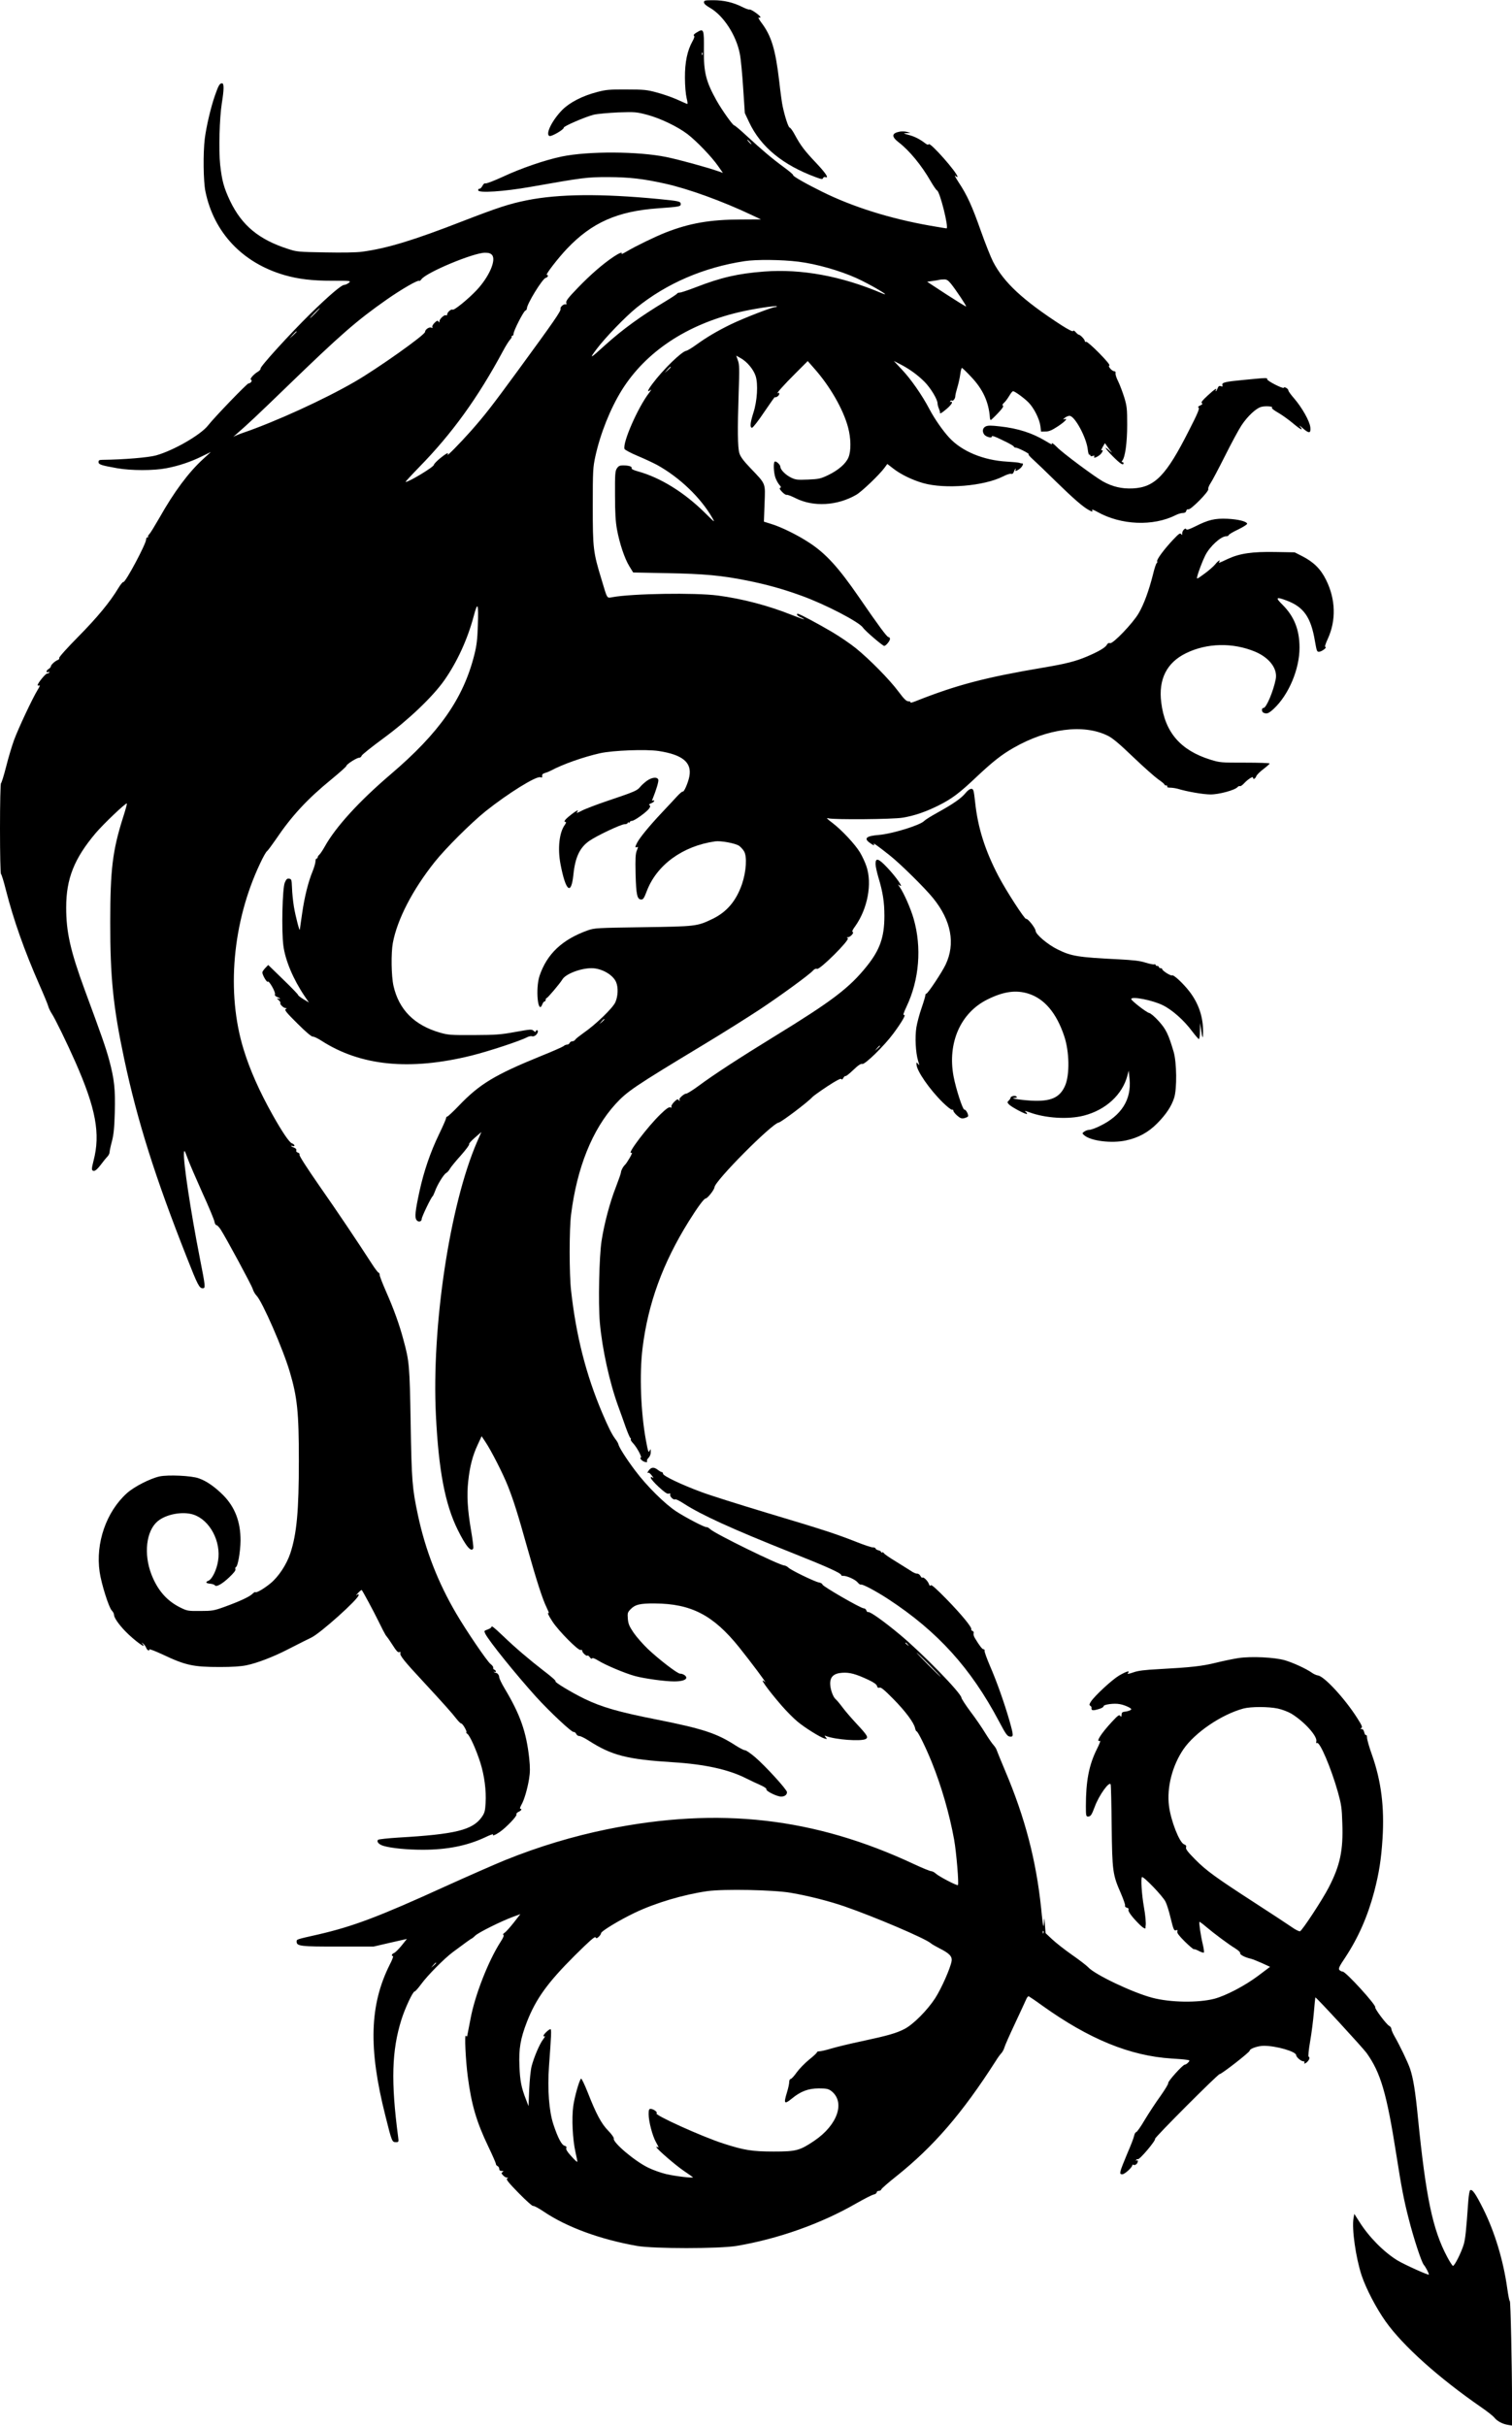 <?xml version="1.0" encoding="UTF-8" standalone="yes"?>
<svg version="1.0" xmlns="http://www.w3.org/2000/svg" width="1024pt" height="1642pt" viewBox="0 0 1366 2190" preserveAspectRatio="xMidYMid meet">
  <g transform="translate(0,2190) scale(0.1,-0.1)" fill="#000000" stroke="none">
    <path d="M6360 21881 c0 -13 18 -29 53 -49 122 -69 239 -248 271 -417 9 -44
22 -182 30 -307 l15 -227 39 -83 c105 -223 305 -387 605 -497 48 -18 59 -19
63 -7 3 8 12 12 20 9 37 -14 5 35 -84 129 -103 109 -138 154 -193 256 -18 34
-39 62 -45 62 -11 0 -43 97 -63 191 -6 25 -20 126 -31 225 -34 291 -71 412
-161 531 -22 29 -32 50 -24 47 8 -4 15 -2 15 3 0 14 -88 75 -99 69 -5 -3 -35
8 -67 24 -83 41 -165 60 -261 60 -75 0 -83 -2 -83 -19z"/>
    <path d="M6292 21608 c-21 -13 -29 -23 -23 -28 8 -4 4 -21 -13 -51 -47 -84
-69 -191 -68 -329 0 -72 7 -150 15 -183 10 -40 11 -57 3 -53 -6 2 -48 21 -93
41 -45 20 -126 48 -180 62 -87 24 -117 27 -273 27 -153 1 -186 -2 -265 -23
-132 -34 -248 -94 -315 -161 -93 -95 -155 -221 -116 -236 19 -7 132 59 129 75
-3 13 195 98 270 117 34 8 134 17 222 21 151 5 165 4 260 -21 120 -32 275
-106 366 -175 81 -62 219 -205 277 -289 l43 -61 -43 15 c-97 34 -351 104 -468
128 -254 52 -703 54 -943 5 -147 -30 -370 -106 -534 -183 -78 -36 -149 -63
-157 -60 -9 3 -19 -5 -28 -23 -8 -15 -20 -27 -26 -25 -7 1 -12 -5 -12 -14 0
-27 232 -12 475 31 476 84 508 88 700 88 193 -1 315 -15 513 -59 209 -46 518
-158 782 -283 l85 -40 -185 -1 c-276 -1 -460 -33 -675 -117 -96 -38 -268 -121
-354 -172 -29 -17 -50 -27 -46 -21 12 20 -18 9 -68 -24 -101 -67 -214 -166
-325 -281 -90 -93 -111 -121 -106 -137 3 -12 2 -18 -3 -15 -16 10 -55 -23 -49
-40 7 -17 -63 -117 -382 -553 -243 -332 -302 -407 -428 -550 -98 -110 -224
-239 -210 -212 14 24 -13 11 -68 -34 -31 -26 -56 -52 -56 -59 0 -19 -225 -155
-256 -155 -4 0 51 60 122 133 298 304 531 627 757 1047 25 47 55 95 66 106 11
12 17 25 14 28 -4 3 -1 6 5 6 7 0 12 9 12 19 0 27 89 201 106 208 8 3 14 12
14 19 0 41 140 269 170 277 21 5 28 27 10 27 -15 0 102 152 184 238 223 234
454 337 820 363 193 14 206 16 206 38 0 25 -16 28 -200 46 -521 50 -901 46
-1188 -11 -160 -32 -261 -65 -587 -191 -440 -171 -679 -244 -904 -274 -49 -7
-180 -9 -334 -6 -241 4 -256 5 -337 32 -261 84 -414 211 -520 430 -57 120 -75
185 -91 330 -14 133 -6 420 15 555 20 122 21 180 2 180 -21 0 -32 -18 -64
-110 -38 -108 -78 -281 -92 -390 -16 -130 -13 -388 6 -477 76 -371 335 -645
714 -755 126 -36 249 -51 429 -51 171 0 174 0 152 -19 -13 -10 -31 -18 -40
-18 -26 0 -138 -96 -310 -264 -184 -181 -453 -476 -447 -492 2 -6 -8 -18 -22
-27 -41 -24 -80 -69 -64 -74 16 -6 -3 -33 -23 -33 -13 0 -309 -307 -365 -379
-66 -85 -310 -226 -470 -271 -67 -19 -295 -38 -482 -40 -31 0 -38 -4 -38 -20
0 -22 23 -30 170 -56 126 -22 329 -22 442 0 112 21 222 58 323 108 l80 39 -71
-65 c-131 -120 -262 -296 -394 -530 -41 -71 -81 -137 -91 -147 -9 -9 -15 -20
-11 -23 3 -3 0 -6 -6 -6 -7 0 -12 -8 -12 -19 0 -40 -187 -390 -205 -384 -6 2
-26 -23 -45 -54 -76 -127 -192 -267 -363 -440 -100 -101 -176 -186 -172 -192
3 -6 -2 -14 -12 -18 -24 -8 -63 -44 -63 -57 0 -6 -9 -17 -20 -24 -24 -14 -27
-37 -4 -28 8 3 12 2 9 -4 -3 -6 -13 -10 -20 -10 -14 0 -84 -86 -85 -104 0 -4
7 -6 15 -3 9 4 3 -12 -16 -42 -46 -75 -173 -345 -212 -451 -19 -52 -52 -161
-72 -242 -21 -82 -42 -148 -46 -148 -5 0 -9 -184 -9 -410 0 -225 4 -410 9
-410 4 0 25 -66 45 -147 69 -269 165 -542 304 -858 39 -88 74 -173 78 -189 4
-16 18 -45 31 -65 29 -43 136 -262 213 -436 186 -421 229 -650 165 -894 -20
-77 -19 -91 5 -91 12 0 34 20 59 53 21 28 48 62 60 74 12 12 21 31 21 41 0 10
9 54 21 98 16 61 22 121 26 259 6 211 -4 302 -51 477 -32 116 -64 208 -221
633 -129 351 -168 524 -167 745 0 257 72 439 265 668 70 83 275 278 283 269 3
-2 -13 -60 -35 -128 -94 -297 -115 -468 -115 -944 -1 -497 27 -768 125 -1230
120 -566 281 -1074 568 -1800 97 -247 112 -275 142 -275 27 0 26 9 -26 274
-82 418 -151 872 -143 950 3 27 7 20 32 -49 16 -44 76 -183 133 -310 58 -126
107 -245 110 -262 3 -18 11 -33 18 -33 7 0 23 -17 37 -37 48 -74 280 -503 291
-539 6 -21 22 -48 34 -60 52 -52 240 -482 301 -689 68 -230 82 -364 82 -801 0
-454 -19 -661 -77 -837 -34 -102 -107 -213 -181 -273 -59 -48 -126 -87 -135
-78 -3 3 -15 -4 -27 -16 -26 -26 -117 -68 -255 -118 -92 -33 -109 -36 -215
-36 -110 -1 -118 0 -181 31 -121 60 -205 155 -261 299 -71 184 -48 391 55 479
76 65 227 93 325 61 148 -49 251 -243 222 -418 -12 -80 -54 -166 -87 -179 -31
-12 -23 -24 18 -27 18 -2 36 -8 40 -14 12 -19 66 11 131 73 40 38 59 62 55 72
-3 9 -1 17 4 19 18 6 41 141 42 238 1 170 -50 304 -157 412 -75 75 -151 128
-221 152 -66 24 -276 33 -353 17 -86 -19 -229 -92 -295 -151 -187 -168 -285
-451 -247 -711 15 -106 83 -322 110 -349 11 -11 20 -28 20 -39 0 -25 42 -86
103 -149 80 -82 199 -169 156 -114 -13 16 -12 16 5 2 10 -8 22 -24 27 -37 8
-22 29 -32 29 -14 0 5 52 -15 115 -44 211 -100 279 -115 523 -115 110 0 188 5
240 16 93 19 243 76 372 143 138 70 171 87 211 106 82 38 429 350 429 384 0
11 -3 11 -17 0 -10 -7 -5 1 11 19 16 17 32 30 34 27 9 -9 110 -197 148 -275
20 -41 41 -82 45 -90 5 -8 12 -21 16 -29 3 -8 13 -22 20 -30 8 -9 32 -45 54
-79 29 -46 44 -62 55 -58 12 4 15 2 11 -9 -8 -19 38 -76 204 -254 183 -198
264 -288 302 -338 18 -23 38 -43 44 -43 14 0 58 -80 46 -80 -5 0 0 -7 10 -14
23 -18 78 -140 116 -258 37 -117 55 -254 48 -367 -4 -71 -9 -89 -34 -125 -83
-118 -237 -156 -753 -186 -96 -6 -179 -15 -184 -20 -17 -17 7 -44 52 -56 69
-20 211 -34 352 -34 219 0 398 36 558 110 45 22 80 35 77 29 -12 -18 17 -8 58
20 61 42 161 147 153 160 -4 6 4 16 18 23 26 11 35 28 16 28 -5 0 -1 15 9 33
26 43 56 146 71 238 9 58 10 100 1 185 -26 238 -81 395 -222 630 -27 45 -49
91 -49 102 0 19 -17 40 -33 40 -5 0 -12 4 -15 8 -4 4 -1 4 5 0 7 -4 13 -2 13
4 0 6 -6 13 -14 16 -8 3 -13 11 -10 18 2 6 -8 21 -24 33 -30 22 -220 301 -311
457 -164 279 -278 572 -345 886 -52 244 -57 307 -66 830 -9 525 -12 560 -66
757 -36 136 -87 276 -154 428 -33 75 -60 144 -60 155 0 11 -4 20 -9 20 -5 0
-34 37 -63 83 -136 210 -303 459 -473 702 -109 157 -182 270 -179 279 3 9 -2
17 -15 21 -12 3 -18 12 -14 20 3 9 -4 18 -21 25 -14 5 -26 12 -26 14 0 3 7 3
15 0 8 -4 15 -1 15 5 0 6 -11 16 -24 20 -24 10 -87 103 -173 256 -120 214
-206 408 -262 591 -158 511 -102 1151 149 1680 26 56 54 106 62 110 7 5 42 52
78 104 144 214 286 367 504 545 74 61 135 115 135 121 1 15 93 74 115 74 10 0
20 8 23 18 2 9 91 80 196 157 226 166 443 372 550 523 116 165 211 371 267
582 36 136 44 116 37 -88 -4 -122 -11 -180 -31 -259 -99 -397 -316 -707 -756
-1082 -285 -243 -496 -474 -595 -651 -20 -36 -43 -70 -51 -76 -7 -6 -14 -16
-14 -23 0 -6 -4 -11 -10 -11 -5 0 -10 -11 -10 -25 0 -14 -11 -53 -25 -88 -40
-96 -74 -233 -95 -379 -11 -73 -20 -140 -21 -148 -1 -29 -39 116 -54 206 -8
50 -16 126 -17 170 -3 74 -5 79 -26 82 -18 3 -26 -4 -39 -35 -22 -50 -31 -436
-13 -570 17 -132 89 -303 192 -456 l39 -57 -50 30 c-28 17 -50 35 -48 38 1 4
-59 67 -134 139 l-136 132 -26 -27 c-15 -16 -27 -34 -27 -40 0 -24 42 -95 49
-84 9 16 72 -94 65 -113 -4 -10 3 -18 20 -25 29 -11 36 -23 9 -14 -14 4 -13 1
4 -14 12 -11 19 -22 16 -26 -9 -9 28 -46 46 -46 14 0 14 -2 1 -10 -12 -7 10
-34 106 -129 75 -75 128 -120 140 -119 10 1 46 -16 78 -37 354 -228 798 -272
1356 -134 152 38 437 131 503 166 16 8 36 12 44 8 9 -3 24 2 34 11 20 18 25
44 9 44 -5 0 -10 -5 -10 -12 0 -6 -8 -4 -19 6 -17 16 -27 15 -167 -10 -131
-24 -176 -27 -374 -28 -207 -1 -231 1 -305 22 -232 67 -371 207 -420 422 -20
89 -23 294 -6 388 40 213 178 480 379 732 98 123 329 353 460 458 201 160 456
319 494 306 15 -4 19 -2 16 12 -2 13 6 21 27 27 17 5 39 14 50 20 110 59 295
124 446 158 118 26 417 37 529 20 216 -33 301 -103 278 -228 -10 -55 -48 -144
-59 -138 -4 3 -27 -16 -51 -42 -24 -26 -87 -94 -141 -151 -112 -119 -197 -223
-221 -269 -20 -39 -20 -47 -2 -40 12 5 12 0 -1 -31 -12 -30 -14 -70 -11 -212
5 -188 14 -230 52 -230 17 0 26 15 48 73 89 238 324 410 618 452 52 7 180 -16
217 -40 13 -9 33 -30 44 -48 30 -47 21 -184 -18 -299 -53 -152 -138 -252 -268
-314 -138 -66 -147 -67 -625 -74 -419 -6 -437 -7 -499 -28 -232 -83 -370 -213
-437 -412 -38 -116 -14 -360 26 -255 5 14 14 25 20 25 5 0 10 7 10 15 0 8 4
15 8 15 9 0 120 131 143 169 29 49 164 101 263 101 90 0 194 -59 222 -126 21
-49 17 -128 -7 -182 -24 -53 -177 -201 -289 -278 -35 -25 -68 -51 -73 -59 -4
-8 -16 -15 -26 -15 -11 0 -21 -7 -25 -15 -3 -8 -13 -15 -22 -15 -10 0 -25 -6
-33 -14 -9 -7 -101 -48 -206 -90 -417 -170 -553 -252 -742 -450 -51 -53 -97
-96 -103 -96 -5 0 -10 -6 -10 -14 0 -7 -29 -74 -65 -148 -78 -162 -136 -333
-175 -511 -39 -180 -45 -237 -27 -261 17 -23 47 -15 47 11 0 18 84 193 98 203
4 3 13 23 21 44 20 58 79 154 101 166 11 6 26 23 34 38 8 15 53 70 100 122 46
52 80 98 74 101 -5 3 18 29 51 58 l60 52 -40 -91 c-246 -569 -411 -1664 -371
-2467 25 -502 83 -803 197 -1034 73 -148 124 -209 141 -166 2 7 -6 78 -20 158
-33 193 -40 321 -26 447 14 133 40 232 85 328 l36 78 34 -51 c53 -79 159 -287
203 -398 52 -132 89 -249 173 -549 85 -301 139 -471 177 -548 15 -31 24 -54
20 -52 -18 12 -5 -18 34 -77 55 -84 233 -263 253 -255 9 3 15 0 15 -8 0 -16
38 -51 47 -43 3 4 13 -3 21 -14 9 -13 17 -17 21 -11 4 7 25 -1 56 -20 64 -40
239 -114 330 -139 83 -23 272 -49 355 -49 68 0 110 13 110 34 0 17 -30 36 -56
36 -24 0 -188 126 -290 222 -45 43 -104 110 -130 148 -39 58 -48 79 -52 125
-4 51 -2 59 23 85 42 44 85 55 220 54 329 -2 528 -105 761 -394 109 -136 258
-335 236 -316 -64 56 19 -62 149 -212 45 -52 110 -117 144 -145 67 -56 204
-141 245 -153 23 -6 24 -6 10 11 -14 17 -13 18 5 11 83 -32 313 -49 356 -26
26 15 15 33 -80 135 -42 45 -99 110 -126 146 -26 35 -56 71 -66 79 -24 20 -49
92 -49 141 0 61 33 92 108 97 68 5 125 -11 238 -64 49 -23 73 -41 77 -55 4
-15 11 -20 23 -15 13 5 44 -21 123 -101 110 -111 188 -216 198 -265 3 -15 9
-28 13 -28 12 0 83 -144 138 -280 87 -215 161 -472 202 -700 20 -113 44 -399
34 -409 -8 -8 -175 80 -200 104 -11 11 -30 21 -43 22 -12 1 -80 29 -151 62
-900 422 -1764 521 -2775 316 -308 -63 -616 -155 -923 -279 -86 -35 -330 -142
-542 -238 -601 -274 -830 -360 -1146 -433 -204 -46 -194 -43 -194 -66 0 -39
38 -44 375 -43 l320 0 151 35 150 34 -48 -60 c-27 -33 -57 -63 -68 -67 -21 -8
-28 -28 -10 -28 6 0 -7 -35 -29 -77 -182 -363 -194 -755 -40 -1363 59 -237 61
-240 95 -240 26 0 27 1 20 52 -65 494 -57 776 30 1053 31 100 103 255 119 255
6 0 33 30 60 67 57 78 206 229 286 289 113 84 164 121 171 123 4 1 19 13 33
27 28 27 228 127 338 168 l68 25 -60 -77 c-33 -42 -70 -83 -82 -91 -13 -8 -18
-16 -11 -20 7 -4 -2 -26 -25 -61 -112 -174 -234 -486 -273 -700 -12 -63 -24
-126 -27 -139 -3 -20 -6 -22 -14 -10 -14 19 -3 -217 17 -370 33 -253 79 -409
185 -630 38 -79 69 -150 69 -158 0 -7 7 -16 15 -19 8 -4 15 -15 15 -25 0 -13
7 -19 23 -19 17 0 19 -2 7 -10 -12 -7 -12 -12 4 -29 11 -12 26 -21 35 -21 13
0 14 -2 2 -9 -11 -7 13 -37 104 -130 66 -67 124 -120 131 -117 7 3 50 -20 96
-51 207 -140 509 -251 843 -310 149 -26 742 -26 899 0 374 63 761 200 1076
381 74 42 147 80 163 83 15 3 27 12 27 19 0 8 9 14 19 14 11 0 21 6 23 14 2 7
62 60 133 116 339 270 598 570 902 1045 17 28 40 59 51 70 10 12 22 34 26 50
4 16 47 113 95 215 48 102 93 200 101 218 7 18 18 31 24 29 6 -3 60 -39 119
-82 426 -305 795 -456 1172 -480 55 -3 115 -8 133 -11 33 -5 33 -6 16 -25 -9
-10 -23 -19 -30 -19 -18 0 -155 -152 -150 -166 3 -7 -29 -59 -69 -116 -41 -56
-105 -154 -142 -215 -36 -62 -72 -113 -79 -113 -6 0 -14 -14 -18 -32 -3 -18
-31 -90 -62 -161 -30 -71 -58 -142 -61 -158 -5 -25 -2 -29 17 -29 21 0 90 63
90 83 0 4 5 5 10 2 6 -4 17 -1 25 5 18 15 20 45 3 34 -7 -4 -8 -3 -4 5 4 6 11
9 15 7 14 -9 165 170 156 184 -6 10 567 584 583 584 19 1 272 198 272 212 0
18 75 44 128 44 112 0 292 -52 292 -85 0 -17 44 -55 64 -55 9 0 14 -4 11 -10
-11 -17 11 -11 28 8 18 20 22 38 9 44 -5 1 1 64 14 138 13 74 28 193 34 265 6
71 12 130 13 132 6 5 429 -455 463 -502 127 -178 181 -360 269 -920 46 -294
68 -408 111 -575 42 -168 116 -395 137 -418 18 -21 50 -83 45 -88 -7 -6 -222
91 -283 128 -124 76 -258 212 -343 347 l-47 73 -7 -38 c-17 -95 20 -356 73
-517 40 -120 133 -298 217 -416 156 -220 479 -509 864 -775 54 -37 107 -79
118 -93 25 -32 74 -58 123 -66 l37 -6 0 197 c0 335 -13 931 -20 927 -4 -2 -14
49 -23 113 -36 257 -114 513 -218 721 -68 135 -98 179 -117 167 -6 -3 -13 -45
-17 -94 -19 -273 -27 -345 -41 -394 -22 -75 -85 -199 -98 -195 -6 2 -30 39
-53 83 -130 245 -191 534 -263 1254 -24 245 -43 358 -71 442 -21 62 -93 211
-143 298 -14 25 -26 53 -26 62 0 10 -9 22 -20 28 -26 14 -133 157 -126 168 11
18 -266 322 -294 322 -9 0 -23 7 -30 15 -10 12 -1 32 53 112 118 179 203 372
262 595 44 170 63 290 75 479 18 283 -12 520 -95 755 -25 69 -45 140 -45 156
0 16 -4 27 -9 24 -5 -4 -12 7 -16 24 -4 19 -13 30 -23 30 -14 0 -15 2 -3 9 12
8 4 25 -40 94 -111 174 -297 375 -353 381 -13 2 -37 12 -52 23 -53 38 -172 92
-246 114 -94 27 -302 37 -419 20 -46 -7 -138 -26 -203 -42 -125 -31 -223 -42
-516 -58 -133 -7 -189 -14 -233 -30 -44 -15 -56 -16 -47 -6 22 27 -12 17 -80
-22 -64 -38 -220 -182 -255 -236 -14 -22 -16 -30 -6 -36 7 -5 12 -11 12 -15
-4 -30 9 -33 70 -14 22 6 39 17 39 24 0 16 96 29 146 19 42 -7 104 -35 104
-46 0 -9 -36 -21 -65 -23 -11 -1 -21 -8 -21 -16 -3 -33 -5 -34 -14 -20 -9 12
-22 2 -75 -55 -96 -103 -149 -186 -110 -171 10 3 1 -22 -24 -72 -73 -145 -101
-290 -101 -519 0 -84 2 -93 19 -93 24 0 33 13 61 88 38 104 133 236 144 201 3
-8 7 -176 9 -374 5 -409 9 -440 83 -608 23 -54 41 -104 38 -111 -3 -8 4 -16
16 -19 13 -3 19 -10 15 -17 -8 -13 31 -66 92 -127 39 -40 65 -54 62 -35 -1 4
0 12 1 17 4 21 -2 93 -16 170 -20 114 -29 261 -17 268 14 9 187 -171 212 -221
12 -23 32 -87 45 -142 28 -114 32 -124 53 -116 10 4 13 1 9 -12 -4 -13 15 -38
67 -90 41 -40 78 -72 83 -70 6 2 27 -6 47 -17 20 -10 39 -16 43 -13 3 4 -1 38
-10 75 -18 74 -36 196 -30 202 2 2 27 -16 56 -41 78 -66 206 -161 265 -197 30
-19 50 -37 47 -45 -5 -13 46 -39 97 -50 14 -3 58 -21 99 -39 l74 -34 -109 -82
c-119 -89 -289 -178 -393 -206 -146 -38 -397 -35 -563 9 -178 47 -519 209
-579 276 -14 15 -79 65 -145 111 -66 46 -146 109 -179 140 l-60 56 -6 79 c-5
60 -7 67 -8 30 -1 -27 -4 -47 -6 -45 -3 2 -12 74 -20 159 -45 434 -146 820
-324 1240 -38 91 -73 175 -77 188 -3 12 -17 34 -29 47 -13 14 -47 63 -76 110
-29 48 -88 134 -133 193 -44 59 -80 115 -81 124 -2 42 -353 402 -559 573 -142
118 -267 207 -283 201 -6 -2 -14 4 -17 15 -3 10 -14 19 -24 19 -27 0 -373 200
-373 215 0 7 -15 16 -33 19 -40 8 -251 110 -275 134 -10 10 -26 18 -37 19 -49
4 -623 285 -668 327 -13 12 -28 21 -33 19 -14 -5 -183 83 -273 141 -102 66
-266 228 -370 366 -83 110 -151 217 -155 243 -1 7 -13 28 -28 47 -31 42 -62
104 -117 233 -147 346 -237 700 -282 1107 -17 146 -17 554 0 685 53 424 192
769 402 999 106 115 166 156 804 541 171 103 393 243 495 310 195 129 452 317
484 353 12 14 26 20 38 16 26 -8 299 263 277 277 -12 7 -11 9 2 9 21 0 58 41
42 47 -8 3 0 22 23 52 112 158 155 384 101 542 -12 36 -38 91 -57 123 -44 74
-166 204 -250 268 -52 39 -59 48 -35 41 50 -13 580 -9 669 6 105 17 210 53
326 111 120 60 188 111 347 262 144 135 223 197 330 258 305 175 631 217 849
110 45 -22 104 -71 231 -193 94 -90 196 -180 227 -202 31 -21 56 -42 56 -47 0
-4 7 -8 16 -8 8 0 12 -4 9 -10 -4 -6 7 -10 27 -10 18 0 49 -5 68 -10 85 -26
231 -51 295 -51 76 -1 222 39 245 66 7 8 16 12 22 9 5 -3 21 8 36 24 34 37 82
68 82 53 0 -20 20 -12 29 12 5 13 34 42 65 65 31 24 56 46 56 50 0 5 -100 8
-222 8 -216 0 -226 0 -313 27 -270 84 -411 247 -444 515 -27 210 49 361 223
446 189 93 423 98 625 14 130 -55 205 -155 186 -249 -22 -110 -85 -259 -110
-259 -20 0 -19 -36 1 -44 30 -12 45 -6 91 36 135 126 233 357 233 552 0 162
-48 282 -153 387 -68 67 -60 75 36 39 155 -58 220 -151 256 -365 17 -96 18
-100 42 -97 24 3 73 42 52 42 -7 0 2 30 22 73 77 167 72 358 -15 533 -48 98
-113 162 -215 214 l-69 35 -172 3 c-213 4 -325 -13 -433 -63 -80 -38 -85 -40
-76 -25 15 25 -13 7 -37 -24 -15 -18 -59 -57 -98 -85 -69 -50 -70 -51 -64 -24
10 42 49 144 73 191 41 81 141 172 188 172 12 0 23 5 23 10 0 6 38 29 85 51
47 23 84 46 82 53 -7 21 -81 39 -178 44 -113 5 -173 -9 -291 -69 -52 -26 -78
-34 -81 -26 -6 19 -37 -11 -37 -37 0 -17 -2 -18 -10 -6 -8 12 -21 3 -71 -50
-82 -87 -151 -180 -145 -196 3 -7 1 -14 -4 -16 -5 -2 -21 -48 -34 -104 -37
-146 -82 -269 -129 -349 -52 -90 -233 -278 -258 -270 -12 4 -22 -1 -29 -14
-13 -26 -77 -63 -181 -107 -101 -43 -193 -66 -389 -99 -528 -89 -787 -157
-1158 -304 -29 -12 -51 -17 -47 -11 3 6 -4 10 -18 10 -19 0 -39 19 -92 90 -78
105 -260 290 -384 390 -47 38 -142 103 -211 144 -125 74 -297 166 -312 166
-19 0 -5 -19 22 -30 17 -7 32 -16 35 -20 2 -3 -49 15 -113 40 -207 83 -445
146 -667 175 -206 27 -774 18 -953 -15 -51 -9 -44 -20 -97 157 -76 249 -80
280 -80 663 0 323 2 352 23 450 46 209 135 431 239 599 216 346 587 593 1058
704 125 30 334 62 342 53 4 -3 -2 -6 -11 -6 -29 0 -282 -98 -401 -155 -125
-61 -220 -117 -317 -187 -37 -27 -77 -51 -88 -53 -44 -8 -209 -169 -305 -297
-45 -60 -53 -84 -18 -57 10 8 4 -4 -13 -26 -103 -134 -242 -453 -222 -507 4
-8 57 -37 120 -63 62 -26 141 -63 176 -82 203 -113 392 -294 497 -477 27 -46
24 -44 -66 45 -187 185 -401 318 -606 375 -40 11 -60 21 -57 29 6 15 -26 25
-78 25 -30 0 -41 -6 -55 -27 -16 -24 -18 -53 -17 -243 0 -160 5 -239 18 -310
23 -124 68 -260 111 -330 l35 -57 307 -6 c335 -6 493 -21 723 -67 179 -36 322
-76 488 -136 217 -78 525 -238 559 -290 17 -27 177 -164 191 -164 15 0 52 45
52 63 0 9 -6 17 -14 17 -13 0 -86 98 -266 360 -186 270 -300 395 -451 493
-105 69 -252 141 -341 168 l-67 21 6 163 c7 191 15 171 -129 322 -64 67 -90
103 -99 135 -15 52 -17 208 -6 543 8 217 7 256 -7 293 l-15 43 41 -23 c57 -32
114 -100 134 -160 24 -72 15 -226 -20 -333 -29 -91 -33 -135 -12 -135 8 0 58
64 110 142 53 78 96 139 96 135 0 -4 9 -3 20 3 11 6 20 18 20 26 0 10 -5 12
-12 7 -27 -16 56 77 160 180 l109 109 59 -67 c142 -160 261 -367 305 -530 27
-100 29 -213 4 -273 -23 -56 -92 -116 -184 -160 -67 -32 -84 -36 -182 -40 -96
-4 -112 -2 -153 18 -48 23 -96 71 -96 97 0 19 -39 55 -51 47 -14 -8 -10 -98 6
-145 9 -24 25 -53 36 -65 15 -16 17 -23 7 -27 -9 -3 -4 -14 17 -36 16 -17 35
-29 41 -27 7 3 43 -11 81 -30 161 -81 377 -69 549 31 50 29 210 182 255 244
l25 34 53 -41 c66 -52 172 -104 271 -132 198 -56 548 -27 721 60 32 17 65 27
73 24 11 -4 19 2 26 20 5 14 12 26 15 26 4 0 3 -4 0 -10 -11 -17 11 -11 39 11
24 19 37 51 19 47 -5 0 -15 1 -23 5 -8 3 -59 8 -112 11 -214 12 -409 93 -523
217 -59 64 -132 169 -179 258 -66 126 -169 273 -248 356 l-73 78 55 -28 c84
-43 159 -97 223 -161 55 -56 117 -158 117 -195 0 -10 5 -30 12 -46 6 -15 11
-31 10 -35 -4 -17 15 -6 61 33 26 22 47 47 47 55 0 9 -5 12 -12 8 -7 -5 -8 -3
-4 5 5 7 11 10 14 7 10 -10 32 16 32 38 0 11 9 48 19 81 10 33 22 86 26 118 4
31 11 57 15 57 4 0 41 -35 82 -79 107 -112 161 -228 171 -373 1 -10 4 -18 8
-18 3 0 32 27 64 61 39 41 54 63 46 68 -8 5 -5 13 10 27 12 10 32 38 46 61 14
24 29 43 35 43 15 0 98 -60 139 -101 49 -49 100 -150 108 -214 l6 -50 41 1
c32 0 58 12 113 48 66 44 94 76 54 62 -11 -4 -8 2 7 14 14 11 34 19 45 17 48
-6 151 -199 162 -304 3 -29 10 -50 14 -47 5 3 9 0 9 -6 0 -7 8 -9 21 -5 15 5
19 4 15 -4 -11 -18 14 -13 45 10 26 18 44 59 19 44 -6 -3 0 10 11 30 l21 36
16 -23 c8 -13 25 -34 36 -48 17 -20 14 -19 -12 4 -60 55 -33 11 36 -57 63 -63
92 -81 92 -57 0 6 -5 10 -11 10 -8 0 -8 4 0 13 26 32 44 163 44 322 0 145 -2
168 -26 248 -15 48 -40 114 -55 145 -16 31 -27 65 -24 75 2 10 -2 17 -11 17
-21 0 -62 47 -45 52 8 3 -27 46 -92 112 -58 59 -110 104 -117 102 -7 -3 -13 0
-13 8 0 13 -41 56 -54 56 -4 0 -17 10 -28 23 -12 14 -21 18 -24 10 -3 -7 -43
13 -107 54 -348 226 -519 385 -616 573 -21 41 -71 167 -111 280 -78 221 -123
321 -201 438 -27 42 -40 67 -29 57 11 -10 20 -14 20 -9 0 35 -247 315 -260
294 -4 -7 -14 -5 -31 8 -49 38 -97 62 -150 76 -51 14 -52 15 -19 16 l35 2 -30
9 c-16 5 -46 6 -65 3 -76 -14 -79 -45 -10 -98 94 -72 205 -206 287 -349 25
-43 51 -81 58 -84 26 -9 109 -343 86 -343 -4 0 -72 11 -151 25 -357 63 -694
168 -971 305 -150 74 -269 142 -264 151 3 4 -35 36 -83 71 -109 80 -196 154
-333 280 -58 54 -110 98 -116 98 -13 0 -111 138 -160 225 -95 170 -116 254
-114 451 2 196 -1 203 -67 162z m55 -200 c-3 -8 -6 -5 -6 6 -1 11 2 17 5 13 3
-3 4 -12 1 -19z m428 -788 c10 -11 16 -20 13 -20 -3 0 -13 9 -23 20 -10 11
-16 20 -13 20 3 0 13 -9 23 -20z m-2330 -1020 c40 -45 -25 -196 -138 -317 -75
-80 -205 -186 -218 -177 -13 8 -49 -24 -49 -43 0 -8 -5 -11 -11 -8 -13 9 -59
-33 -59 -54 0 -13 -2 -14 -9 -2 -7 11 -14 9 -36 -13 -15 -15 -23 -31 -19 -38
5 -8 2 -9 -11 -4 -19 7 -55 -18 -55 -39 0 -27 -432 -333 -635 -450 -278 -161
-717 -361 -1009 -461 -38 -13 -76 -29 -85 -35 -9 -7 4 6 29 27 99 86 177 159
450 423 492 476 631 597 905 789 133 93 282 179 292 168 4 -3 12 3 20 14 44
62 468 239 574 240 33 0 51 -5 64 -20z m2769 -61 c160 -20 369 -79 521 -147
131 -59 341 -184 230 -137 -363 154 -724 221 -1063 195 -234 -18 -387 -53
-614 -141 -70 -27 -136 -49 -147 -49 -11 0 -21 -4 -23 -8 -1 -5 -50 -37 -108
-72 -223 -134 -384 -251 -544 -395 -136 -124 -147 -129 -76 -35 79 105 260
292 360 373 273 221 609 365 977 421 105 16 334 14 487 -5z m1379 -201 c46
-58 140 -199 135 -203 -2 -3 -82 47 -178 109 l-174 114 50 7 c27 4 54 8 59 10
6 2 24 4 42 4 26 1 38 -7 66 -41z m-5743 -263 c-24 -25 -46 -45 -49 -45 -3 0
15 20 39 45 24 25 46 45 49 45 3 0 -15 -20 -39 -45z m-170 -168 c0 -2 -15 -16
-32 -33 l-33 -29 29 33 c28 30 36 37 36 29z m3380 -320 c0 -2 -12 -14 -27 -28
l-28 -24 24 28 c23 25 31 32 31 24z m-600 -5890 c0 -2 -10 -12 -22 -23 l-23
-19 19 23 c18 21 26 27 26 19z m2741 -5644 c13 -16 12 -17 -3 -4 -10 7 -18 15
-18 17 0 8 8 3 21 -13z m194 -183 c60 -60 107 -110 105 -110 -3 0 -55 50 -115
110 -60 61 -107 110 -105 110 3 0 55 -49 115 -110z m3149 -395 c38 -8 93 -29
122 -46 118 -72 238 -205 226 -251 -3 -14 -1 -19 6 -14 25 15 127 -224 189
-443 31 -112 36 -143 40 -283 9 -244 -20 -380 -123 -579 -56 -109 -239 -388
-259 -395 -8 -3 -42 14 -77 39 -35 24 -180 120 -323 212 -363 235 -447 296
-548 398 -67 68 -86 93 -82 108 5 14 0 21 -18 28 -42 16 -119 212 -136 347
-21 166 30 364 131 512 104 151 343 313 541 367 69 18 225 18 311 0z m-4399
-1664 c163 -28 342 -74 483 -122 272 -94 735 -291 782 -334 9 -8 44 -28 77
-45 90 -45 117 -73 110 -116 -11 -64 -93 -250 -150 -337 -70 -107 -194 -232
-273 -274 -74 -39 -151 -61 -389 -112 -105 -22 -228 -52 -275 -66 -46 -14 -94
-25 -107 -25 -13 0 -23 -4 -23 -10 0 -5 -31 -34 -70 -65 -38 -31 -89 -83 -112
-115 -23 -33 -48 -60 -55 -60 -7 0 -13 -12 -13 -27 0 -16 -9 -57 -20 -93 -32
-104 -25 -113 46 -55 78 64 148 90 241 90 67 0 86 -4 110 -21 133 -99 62 -309
-152 -453 -131 -88 -163 -96 -365 -96 -195 0 -268 12 -454 72 -191 61 -628
259 -605 273 14 9 -27 40 -53 40 -15 0 -18 -9 -18 -48 0 -64 34 -194 65 -250
28 -50 30 -56 14 -46 -7 4 -10 2 -8 -3 8 -20 177 -166 249 -214 41 -28 77 -53
80 -56 10 -11 -158 9 -240 28 -47 11 -121 37 -165 59 -123 60 -322 229 -310
263 3 7 -19 38 -49 69 -63 64 -109 150 -186 346 -29 73 -56 130 -61 125 -17
-18 -58 -163 -70 -248 -15 -112 -6 -299 20 -415 11 -47 18 -86 17 -87 -4 -4
-22 13 -63 59 -28 31 -41 53 -37 63 5 11 0 18 -15 22 -27 7 -61 71 -101 192
-40 120 -55 317 -40 528 21 284 23 333 13 333 -14 0 -63 -47 -63 -60 0 -6 5
-8 12 -4 6 4 0 -8 -15 -28 -31 -40 -81 -156 -104 -242 -9 -36 -18 -124 -22
-211 l-6 -150 -23 60 c-42 107 -54 168 -59 301 -7 157 9 249 68 401 81 207
187 354 431 597 133 132 182 175 188 165 7 -11 13 -10 29 5 12 11 21 25 21 32
0 18 163 117 305 185 187 89 435 163 654 195 150 21 599 12 756 -15z m2282
-363 c-3 -8 -6 -5 -6 6 -1 11 2 17 5 13 3 -3 4 -12 1 -19z m-5487 -271 c0 -2
-10 -12 -22 -23 l-23 -19 19 23 c18 21 26 27 26 19z"/>
    <path d="M11240 18472 c-172 -16 -205 -24 -196 -48 4 -12 1 -14 -14 -9 -15 5
-22 0 -30 -19 -5 -14 -12 -26 -15 -26 -4 0 -3 5 0 10 16 26 -16 5 -75 -50 -47
-43 -62 -62 -52 -68 9 -6 5 -12 -15 -21 -20 -9 -23 -15 -14 -20 10 -7 -11 -57
-88 -207 -205 -406 -308 -512 -506 -522 -99 -5 -184 15 -271 63 -76 43 -366
258 -414 309 -32 33 -59 49 -45 26 3 -5 -23 8 -57 29 -121 73 -250 115 -415
133 -77 9 -108 9 -127 0 -29 -13 -35 -47 -13 -75 15 -19 67 -34 67 -18 0 13
23 5 125 -45 41 -20 75 -40 75 -45 0 -5 8 -9 18 -9 20 -1 133 -59 115 -60 -7
0 11 -21 40 -47 29 -26 122 -115 207 -199 160 -156 247 -232 302 -260 28 -15
30 -15 25 0 -5 11 9 7 47 -14 213 -120 505 -132 708 -29 20 10 49 19 64 19 17
0 28 6 31 19 3 12 11 17 19 14 20 -8 188 162 180 182 -3 8 6 32 20 53 14 20
73 132 131 247 58 116 125 240 149 276 55 83 131 154 178 167 38 11 116 4 97
-7 -6 -4 18 -24 54 -44 35 -20 97 -64 136 -97 70 -59 101 -73 63 -28 -10 13 0
6 24 -15 59 -52 76 -50 70 8 -7 56 -74 175 -145 258 -29 33 -53 66 -53 73 0
16 -37 38 -42 25 -5 -13 -155 64 -150 77 4 14 -3 14 -208 -6z"/>
    <path d="M5843 14851 c-22 -16 -49 -41 -60 -55 -26 -32 -50 -43 -288 -123
-104 -35 -214 -77 -243 -93 -30 -16 -48 -22 -41 -14 26 31 0 21 -54 -22 -54
-42 -70 -64 -46 -64 6 0 2 -12 -9 -27 -50 -70 -65 -213 -38 -355 47 -244 96
-285 116 -96 16 160 58 248 145 308 68 47 286 150 318 150 15 0 27 5 27 11 0
5 5 7 10 4 6 -3 10 -1 10 4 0 6 9 11 19 11 22 0 132 79 155 111 12 17 13 25 4
30 -8 5 -3 11 15 18 15 6 27 15 27 21 0 6 -5 8 -12 4 -8 -5 -9 -2 -3 12 34 84
58 163 52 177 -10 26 -59 21 -104 -12z"/>
    <path d="M8722 14740 c-40 -48 -111 -97 -252 -175 -58 -32 -112 -66 -120 -75
-33 -38 -289 -117 -410 -127 -114 -9 -139 -31 -81 -72 33 -24 46 -27 35 -8 -9
13 36 -19 141 -102 96 -75 324 -300 396 -390 163 -201 202 -410 112 -599 -32
-68 -161 -262 -174 -262 -5 0 -9 -7 -9 -15 0 -8 -15 -59 -34 -114 -19 -54 -40
-133 -47 -175 -14 -89 -7 -227 15 -301 13 -43 13 -47 1 -31 -15 19 -15 19 -15
-2 0 -57 117 -226 238 -345 38 -37 75 -67 83 -65 8 2 13 -2 12 -9 -1 -6 14
-26 33 -43 29 -25 42 -30 63 -25 14 3 30 10 35 15 11 11 -17 66 -32 63 -14 -3
-76 188 -97 299 -57 303 63 576 307 696 145 72 257 87 369 52 145 -46 253
-174 323 -382 48 -141 51 -353 8 -450 -48 -109 -131 -144 -308 -134 -109 7
-202 23 -144 25 17 1 21 4 13 12 -12 12 -53 3 -53 -11 0 -5 -7 -16 -16 -25
-15 -15 -15 -17 1 -35 21 -23 154 -94 163 -86 3 3 -3 13 -14 21 -12 9 -1 7 35
-6 145 -54 352 -67 494 -30 197 51 347 189 392 360 l12 46 8 -76 c18 -186 -74
-331 -270 -425 -38 -19 -81 -34 -95 -34 -14 0 -34 -8 -45 -16 -20 -15 -20 -15
3 -35 62 -50 244 -72 372 -45 114 24 204 73 285 155 81 82 129 155 153 231 26
82 23 320 -5 415 -47 159 -69 204 -134 276 -35 39 -74 72 -86 74 -24 4 -163
112 -163 126 0 28 194 -10 286 -56 84 -41 192 -137 265 -236 29 -38 56 -69 60
-69 5 0 10 33 10 73 l1 72 9 -60 c12 -82 17 -90 18 -25 2 137 -39 259 -122
368 -57 74 -144 155 -158 147 -11 -7 -89 42 -89 56 0 5 -7 9 -15 9 -8 0 -15 5
-15 10 0 6 -7 10 -15 10 -8 0 -15 4 -15 10 0 5 -6 7 -13 4 -7 -2 -42 5 -78 16
-48 16 -109 23 -244 30 -365 18 -427 28 -550 89 -91 45 -197 135 -199 168 -1
25 -73 116 -86 108 -11 -7 -178 250 -249 385 -122 233 -187 439 -211 666 -5
50 -12 99 -16 108 -10 27 -37 18 -72 -24z"/>
    <path d="M7910 14102 c0 -21 12 -76 26 -123 40 -133 54 -222 54 -347 0 -192
-41 -307 -159 -454 -158 -197 -315 -316 -841 -638 -311 -191 -546 -344 -679
-443 -53 -39 -103 -70 -112 -70 -16 2 -67 -43 -61 -53 7 -12 0 -17 -7 -5 -7
12 -15 8 -41 -17 -18 -19 -28 -37 -24 -44 5 -8 2 -9 -10 -5 -13 5 -36 -11 -87
-60 -116 -111 -310 -367 -266 -350 11 4 7 -9 -14 -46 -17 -29 -36 -57 -42 -62
-17 -15 -37 -52 -37 -69 0 -8 -21 -68 -46 -133 -53 -134 -105 -329 -129 -484
-22 -142 -31 -563 -16 -737 21 -239 88 -543 166 -757 20 -55 51 -140 68 -190
18 -49 36 -93 42 -97 5 -4 7 -10 4 -13 -4 -3 5 -18 20 -34 36 -38 85 -131 70
-131 -8 0 -5 -8 6 -20 18 -20 62 -29 50 -10 -3 5 3 18 15 30 12 12 20 32 19
53 0 26 -2 29 -9 12 -10 -26 -15 -15 -35 95 -46 252 -59 594 -30 829 50 405
183 768 417 1144 78 125 138 207 152 207 17 0 79 78 81 102 4 58 518 575 580
584 24 4 267 187 304 230 8 9 68 52 134 96 82 54 123 75 128 67 5 -8 10 -5 18
10 7 12 15 19 20 17 4 -3 36 22 70 55 45 43 68 58 81 54 24 -7 201 166 281
275 76 102 118 176 97 167 -12 -4 -6 16 22 76 115 242 139 534 64 794 -26 91
-88 232 -126 286 -15 22 -17 28 -5 18 53 -42 -27 74 -112 162 -75 79 -101 86
-101 29z m40 -1645 c0 -2 -10 -12 -22 -23 l-23 -19 19 23 c18 21 26 27 26 19z"/>
    <path d="M5867 8632 c-18 -20 -23 -37 -9 -28 5 3 19 -9 32 -27 14 -18 17 -26
7 -18 -15 11 -17 11 -17 -2 0 -8 32 -45 71 -81 52 -48 77 -65 90 -61 13 5 17
2 14 -7 -7 -17 30 -53 44 -44 5 4 40 -13 78 -38 161 -104 438 -230 968 -441
325 -129 455 -188 455 -205 0 -5 8 -8 18 -7 32 2 111 -34 131 -60 11 -13 24
-22 29 -19 12 7 132 -56 247 -131 446 -292 745 -622 1000 -1103 62 -117 75
-135 98 -138 35 -4 35 7 -2 139 -45 157 -114 354 -176 496 -30 70 -53 134 -50
140 2 7 -2 13 -9 13 -12 0 -35 29 -79 102 -9 15 -14 34 -11 42 4 9 -1 18 -10
22 -9 3 -14 10 -11 14 9 15 -84 129 -221 270 -94 96 -140 137 -145 128 -6 -9
-11 -5 -17 12 -11 29 -49 66 -59 57 -3 -4 -11 3 -18 16 -6 12 -19 21 -30 20
-10 -1 -37 11 -59 27 -23 15 -84 53 -136 85 -52 31 -99 64 -103 71 -5 8 -12
12 -18 9 -5 -4 -9 -2 -9 3 0 6 -11 13 -25 16 -14 4 -25 11 -25 16 0 6 -11 10
-25 10 -13 0 -80 22 -147 49 -186 73 -292 108 -800 260 -256 77 -529 163 -605
192 -181 67 -343 145 -343 164 0 8 -5 15 -11 15 -6 0 -22 9 -36 20 -32 25 -55
25 -76 2z"/>
    <path d="M4440 7212 c0 -6 -15 -16 -34 -23 -34 -12 -34 -13 -21 -40 36 -69
269 -358 458 -568 126 -138 324 -324 341 -318 6 2 16 -6 22 -17 5 -12 18 -20
28 -19 10 0 48 -18 85 -42 207 -133 345 -169 761 -195 289 -18 504 -66 660
-145 36 -18 93 -45 127 -60 37 -16 60 -32 57 -39 -6 -16 95 -66 133 -66 32 0
53 16 53 40 0 23 -195 236 -287 315 -41 35 -82 63 -91 63 -9 -1 -48 19 -87 44
-169 109 -292 150 -709 233 -346 68 -498 112 -656 188 -115 56 -276 153 -261
158 7 3 -41 45 -106 94 -127 98 -258 209 -368 315 -84 80 -105 96 -105 82z"/>
  </g>
</svg>